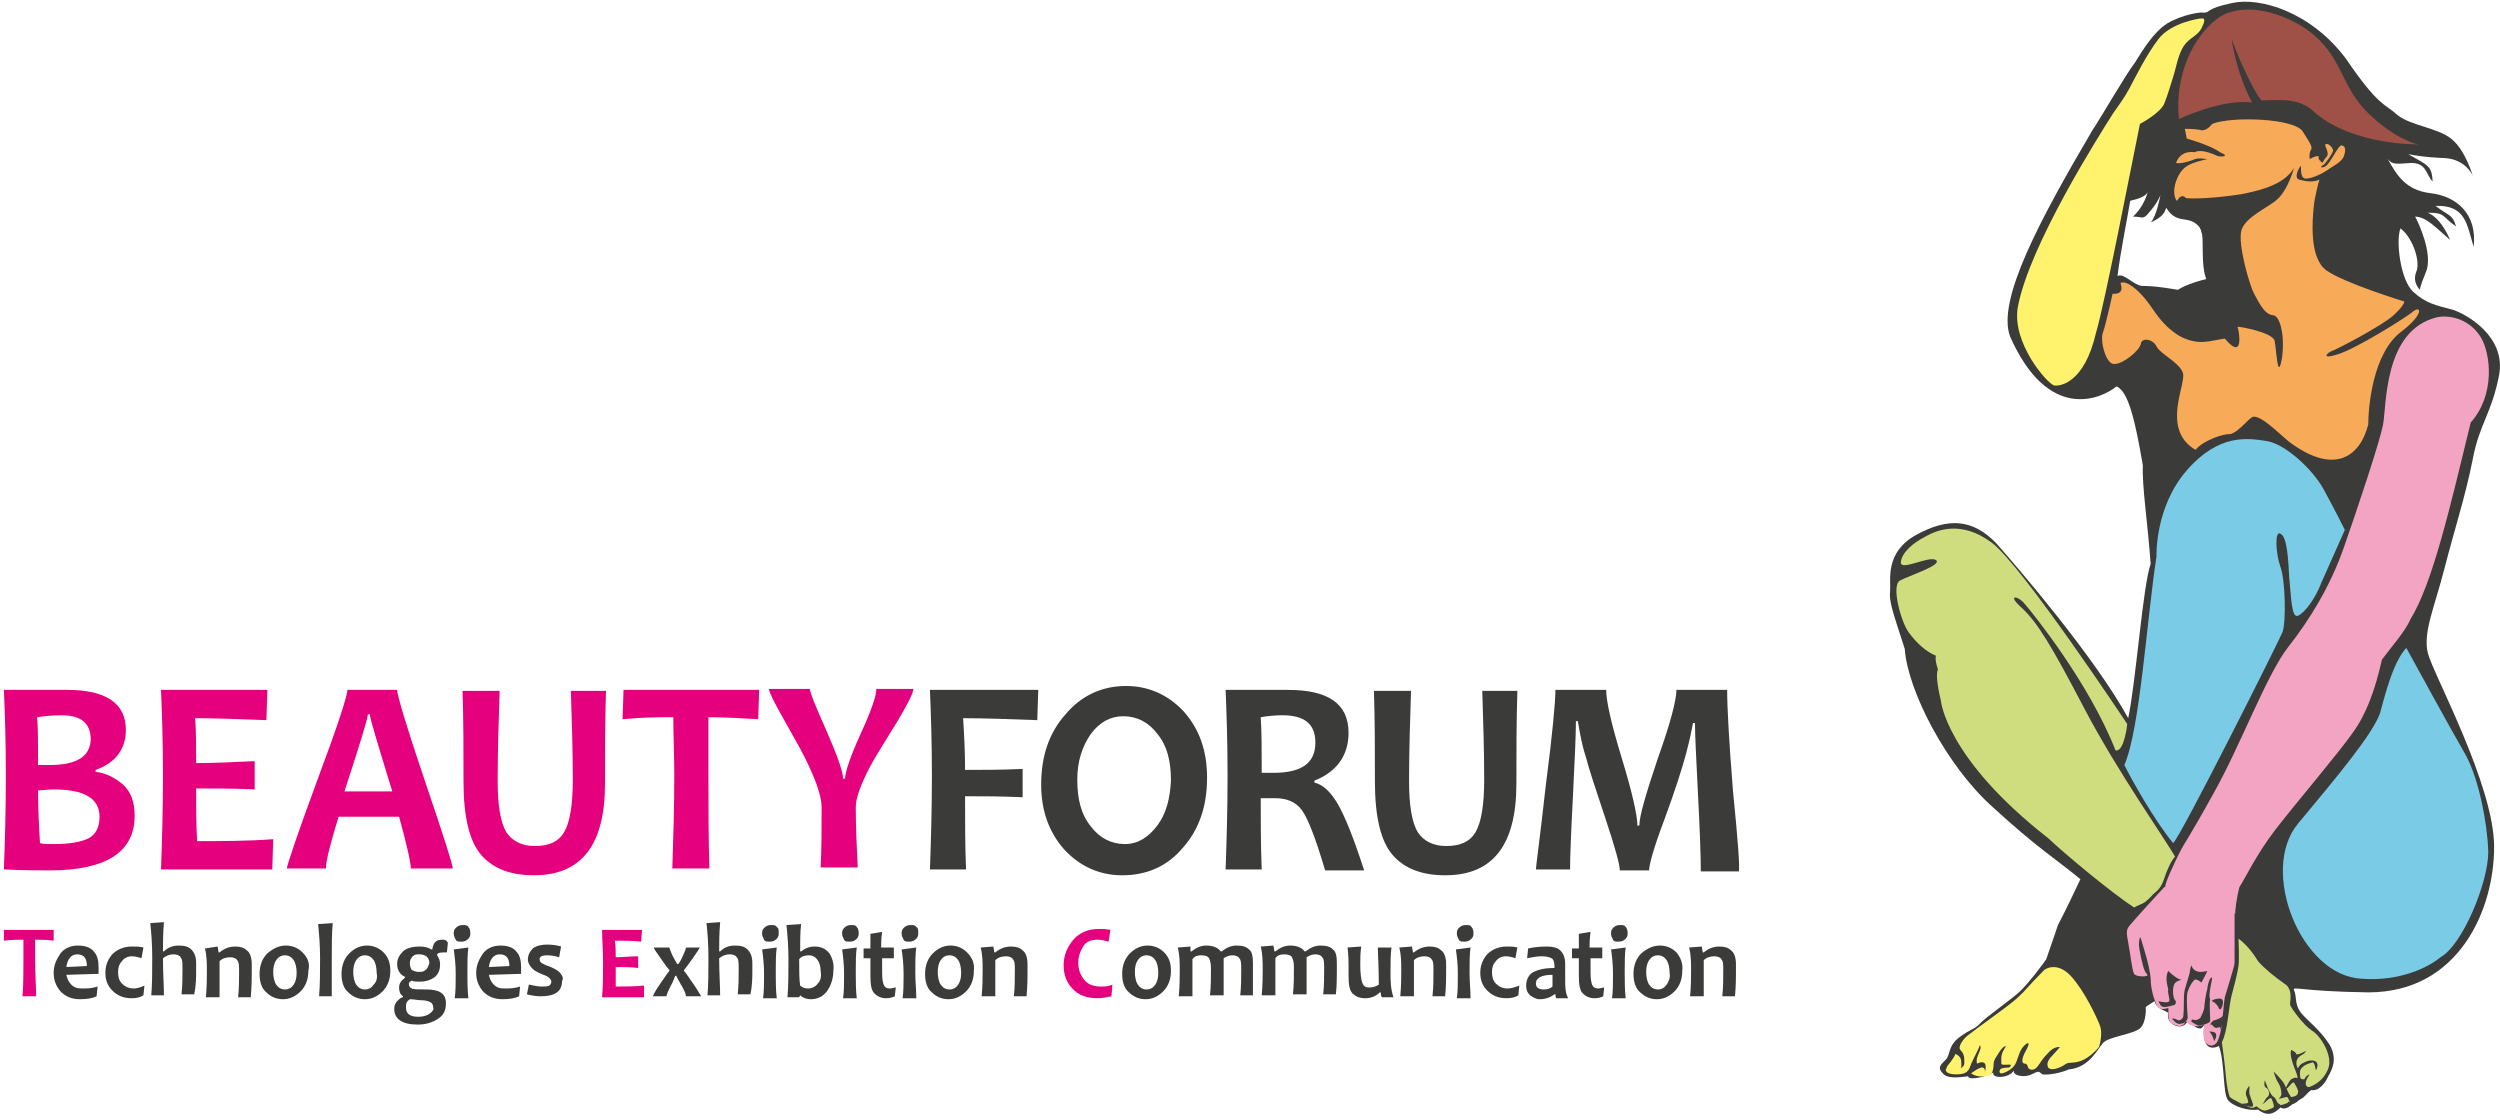 <?xml version="1.0" encoding="utf-8"?>
<!-- Generator: Adobe Illustrator 18.1.1, SVG Export Plug-In . SVG Version: 6.00 Build 0)  -->
<svg version="1.1" id="Layer_1" xmlns="http://www.w3.org/2000/svg" xmlns:xlink="http://www.w3.org/1999/xlink" x="0px" y="0px"
	 viewBox="0 0 256.2 114.8" style="enable-background:new 0 0 256.2 114.8;" xml:space="preserve">
<style type="text/css">
	.st0{clip-path:url(#SVGID_2_);fill:#3B3B3A;}
	.st1{clip-path:url(#SVGID_2_);fill:#FFF26D;}
	.st2{clip-path:url(#SVGID_2_);fill:#F7AA58;}
	.st3{clip-path:url(#SVGID_2_);fill:#7ACBE5;}
	.st4{clip-path:url(#SVGID_2_);fill:#D0DD7E;}
	.st5{clip-path:url(#SVGID_2_);fill:#F3A4C2;}
	.st6{clip-path:url(#SVGID_2_);fill:#9F5047;}
	.st7{clip-path:url(#SVGID_2_);fill:#E5007D;}
</style>
<g>
	<defs>
		<rect id="SVGID_1_" x="-90.5" y="-250.2" width="438" height="614"/>
	</defs>
	<clipPath id="SVGID_2_">
		<use xlink:href="#SVGID_1_"  style="overflow:visible;"/>
	</clipPath>
	<path class="st0" d="M226.1,28.6c-1.3,0.3-2.5,0.8-2.9,1.1c-1.8-0.3-2.7-0.4-3.7-0.4c-0.9-0.1-1.9-1.4-2.5-1
		c0.3-2.5,1.1-6.4,1.3-7.7c0-0.1,1.4-0.2,1.8-0.9c-0.4,1.3-1,2-1.5,2.5c1,0,1,0.4,1.7-0.5c0.8-0.9,1.1-1.7,1.1-1.7s-0.4,2.2-1,2.8
		c1.3-0.6,1.4-1,1.6-1.5c0.5,0.8,1,1.1,1.9,1.2c0.9,0.1,1.6,0.6,1.7,1.3C225.9,24.4,225.5,27.1,226.1,28.6 M247.3,29.9
		c-1.3-1.2-1.8-5.2-1.3-6.5c1.3,1,2.1,3.5,1.6,4.5c-0.4,1.1,0.4,1.8,0.4,1.8s-0.1-0.1,0.6-1.8c0.8-1.8-0.8-5.2-1.1-5.7
		c1.1,0,2.1,1.1,3.6,2.4c-0.8-1.8-1.6-2.5-2.3-2.8c1.9,0,1.4,0.4,2.9,1.4c-0.4-1.3-0.7-1-2.1-2.1c3.1-0.1,3.2,1.9,3.9,4.2
		c0.4-3.4-1.8-5.2-4.4-5.5c-2.6-0.3-3.5-1.9-4.4-3.5c0.5,0.6,0.8,0.5,2.4,0.4c1.6,0,1.5,1.2,2.2,1.9c-0.1-1.6-0.4-1.6-2.5-2.8
		c0.6,0.1,1.4,0.3,3.7,0.4c2.2,0.1,2.9,1.8,2.9,1.8s-0.7-2.5-2.1-3.7c-1.4-1.2-4.2-1.4-5.6-2.5c-1.3-1.2-1.9-0.8-5.3-5.8
		c-3.6-4.8-8.8-6.3-11.6-5.7c-2.9,0.6-2.2,1-3,1c-0.2-0.1-2.2,0.2-3.7,1.1c-1.4,0.9-2.5,2.7-3.3,4c-1,1.3-3.4,5.5-4.4,7
		c-5.4,9.2-9.8,17.4-8.4,21.1c3.9,8.8,9.3,6.4,10.9,5.1c1.2,0.5,1.9,3.4,2.7,8.1c-0.1,2.1,0.5,5.9,0.8,10.1
		c-0.8,2.2-1.5,12-2.3,15.8c-3.4-6.2-11.2-15.3-13.5-17.9c-2.4-2.5-4.9-2.7-8.2-0.9c-3.3,1.8-2.6,4.7-2.7,5.7
		c-0.1,1.1,0.1,1.7,1.5,6c0.3,4.3,4.3,12,9,16.2c4.7,4.3,6.2,5.1,9,7.4c-1.4,3-2.3,4.7-2.3,4.7s-0.6,1.8-1.2,3.5
		c-0.1,0.2-1.9,2.6-2.8,3.4c-0.9,0.8-3.3,2.5-3.9,3.1c-0.6,0.7-1,0.6-2.2,1.5c-1.2,0.9-0.9,1.8-1.4,2.3c-0.5,0.5-0.9,0.8-0.3,1.4
		c0.5,0.6,1.7,0.4,2.6,0.3c0,0.5,2,0,2.6-0.4c-0.3,0.6,1.5,0.7,2.1-0.2c-0.2,0.5,1,0.8,1.8,0.4c0.8-0.4,0.7-0.3,1.1,0
		c0.5,0.1,1.8-0.1,2.7-0.5c2.1-0.2,2.9-2,3.5-2.7c0.6-0.7,3.3-0.9,3.9-1.6c0.6-0.7,0.5-2.1,0.5-2.1s0.1-0.1,0.9-0.6
		c0.2,0.8,1,0.9,1.4,1.2c-0.3,1.1,1.3,1.9,1.9,1c0.4-0.6,0.5,0.6,1.4,0.6c0.2,0,0.4-0.4,0.4-0.4s-0.5,3.1,1.5,2.2
		c0.6,1.7,0.4,4.8,0.9,5.5c0.5,0.7,2.2,1.2,3.1,1c1,0.8,1.7,0.4,2.3-0.2c0.5,0.3,1.1-0.1,1.6-0.8c0.6,0.1,0.9-0.4,1.5-1
		c0.8,0.2,1.5-0.7,1.8-1.4c0.4-0.7,1-1.8,0.1-3.3c-1-1.5-2-2.2-2.8-3.1c-0.8-0.9-0.5-1.8-0.8-2.4c-0.2-0.5,0.5,0.1,7.6,0.2
		c9.3,0,12.9-8.5,12.9-14.9c0-6.4-6.3-17.8-6.8-19.9c-0.5-2.1,0.7-4.7,1.7-8.6c1-3.9,2.2-7.6,2.9-11.2c0.7-3.7,1.9-4.6,2.7-8.6
		c0.8-4-3.4-6.4-4.9-6.8C249.7,31.3,248.6,31.1,247.3,29.9z"/>
	<path class="st1" d="M219.3,12.7c0,0,2.1-1.1,2.5-2.1c0.4-1,0.6-1.8,0.9-2.7c0.3-0.9,0.5-2.3,1.1-3.2c0.6-0.9,1.5-1,1.9-2
		c0.5-1-0.1-0.8-0.2-0.8c-0.1,0-3,0.4-4.3,2.1c-1.3,1.7-2.4,4-3,5.1c-0.6,1.1-1.1,1.7-1.7,2.6c-1.4,2.2-8.5,13.4-9.7,19.7
		c-0.7,3.7,3,7.9,3.7,8.1c0.6,0.1,3.1-0.2,4.3-5.4C215.7,31.1,218.5,16.6,219.3,12.7"/>
	<path class="st2" d="M224.9,15.6c0,0-1.4-0.3-1.9,1.1c0.4,0.1,1.2-0.1,1.7-0.3c0.6-0.3,1.2-0.1,1.5-0.1c-1.6,0.4-2.4,0.6-3,1.8
		c-0.6,1.2-0.4,2.2-0.1,2.5c0.3-0.6,0.7-0.6,0.9-0.3c0.9,0.1,3.1,0,5.7-0.4c2.6-0.5,4.5-1.2,5.4-2.7c-0.3,1-0.9,2.5-1.7,3.2
		c-0.8,0.8-3.3,1.8-3.7,3.2c-0.4,1.5,0.9,5.8,1.3,6.5c0.4,0.7,1,2.1,1.9,2.2c0.9,0,1.3,2.7,0.9,4.7c-0.4,1.9-0.5-1.1-0.7-2.1
		c-0.3-0.9-3.9-1.5-3.8-1.4c0.1,0.1,0.8,3.7-1.3,1.2c-1.5,0.2-2.7,0.8-4.7-0.3c-1.9-1.2-2.5-2.6-3.4-3.7c-0.9-1.1-2-2-2.6-1.7
		c0.5,1.3-0.8,1.1-0.8,1.1s-0.7,3.2-1,4c-0.3,0.8,0.3,3.3,1.2,3.2c0.9,0,2.6-1.4,2.7-2.1c0.1-0.6,1.2-0.5,1.6,0.3
		c0.4,0.8,2.3,1.6,2.7,2.7c0.4,1.1-2.3,5.8,1.3,7.9c0.8-1,3-1.7,3.5-1.6c1-0.2,2.1-1.9,2.5-1.8c1,0,3.1,2.3,3.9,2.8
		c4.2,3,6.9,1.5,7.8-2c0-1.6,0.4-7.4,3.5-9.6c2.3-1.8,1.9-2.7,1-1.9c-0.9,0.7-5.7,3.7-7.6,4.3c-1.9,0.6-1-0.2-0.7-0.3
		c0.4-0.1,5.2-2.6,6.4-3.7c1.1-1,1.1-1.4,1.1-1.4s-6.2-1.9-8-3.2c-1.8-1.3-1.4-5.3-1.3-6.4c0.1-1.1,0.5-2.6,0.6-2.9
		c-0.6,0.3-1.4,0.2-2.1,0c-0.6-0.2,0.1-1.4,0.2-1.4c0,0.6,0,1.3,0.5,1.3c0.5,0,1.3-0.3,2.1-0.8c0.7-0.5,1.6-0.9,1.8-1.5
		c0.2-0.6,0.2-1-0.2-1.1c-0.4-0.1-1.2,2-1.8,2.2c-0.6,0.2-0.2-0.2-0.1-0.2c0.1,0,1-1.2,1-1.5c-0.1-0.4-0.6-0.8-0.8-0.6
		c-0.1,0.2,0.5,0.9,0.1,1.3c-0.4,0.4-0.3,0.8-0.6,0.4c-0.4-0.3,0-0.5-0.3-0.5c-0.3,0-0.8,0.3-0.8,0.3s-0.1-0.5,0.1-0.9
		c0.2-0.3,0.1-0.5-0.8-1.9c-0.8-1.4-7.4-1.6-9.3-0.8c-0.3,0.4-0.8,0.8-1.3,0.6c-0.5-0.1-1.5-0.1-1.5-0.1l0.2,1c0,0,2.5,0.7,3.4,1.4
		c1,0.4,0.3,0.5-0.2,0.4C227,15.9,225.7,15.2,224.9,15.6"/>
	<path class="st3" d="M221,57c0,0-0.2-5,3.1-8.8c3.3-3.8,6.3-3.3,8.2-3c1.9,0.3,4.7,2.9,5.8,4.9c1.1,2,2.2,4.2,2.2,4.2
		s-1.7,3.8-2.4,5.4c-0.6,1.6-1.7,3.1-2.4,3.4c-0.7,0.3-0.7-2.1-0.9-3.9c-0.1-1.8-0.2-4.2-0.9-4.5c-0.6-0.4-0.5,2,0,3.4
		c0.5,1.3,0.6,5.7,0.2,6.7c-0.4,1-10.5,21.1-11.2,21.6c-1.9-2.3-4.2-6.4-5-8C219.3,74.8,220,63.5,221,57"/>
	<path class="st3" d="M246.6,66.4c0,0,4.7,8.6,6.1,11c1.3,2.4,2.2,6.8,2.3,9.9c0,3.1-2.6,9.5-4.9,10.8c-1.2,1-4.1,2.5-8.1,2.2
		c-6.2-0.3-10.5-11.1-6.5-15.9c4-4.8,7.6-9.1,8.4-11.3C244.9,69.3,245.6,67.5,246.6,66.4"/>
	<path class="st4" d="M218,74.2c0,0-10.8-16.3-13.9-18.6c-3.1-2.3-5.6-1.3-6.8-0.6c-1.2,0.6-2.4,1.6-2.5,2.6c-0.1,1,2.9-0.7,3.6-0.2
		c0.7,0.5-2.8,1.6-3.7,2.1c-0.9,0.5,0.1,4.2,0.9,5.3c0.8,1.1,1.8,2,2.8,2.4c-0.1,0.3,0,0.8,0.2,1.4c-0.2,0.4-0.1,1.5,0.3,3.2
		c0,0,0.5,5.9,11,14.1c1.8,1.7,6.5,5.6,8.8,7.1c0.9-0.5,0.9-0.2,2-1.4c0.5-0.4,0.8-0.7,1.1-1.6c0.4-1.2,0.8-1.9,1.1-2.2
		c-0.8-1.5-5.9-8.7-9.3-15.2c-3.4-6.5-4.8-8.8-6.4-10.3c-1.6-1.4-0.4-1.3,0.3-0.4c0.8,0.9,6.6,8.1,9.3,15
		C217.7,77.1,218,74.2,218,74.2"/>
	<path class="st1" d="M215.2,105.1c-0.3-0.8-1.6-3.6-3-5.1c-1.4-1.5-2.7-0.7-2.8-0.5c-1.6,1.6-1.7,1.9-2.7,2.8
		c-1,0.9-4.3,3.2-4.9,3.7c-0.6,0.4-1.2,1.3-0.9,1.6c0.3,0.3,0.4,0.6,0.4,1c0,0.4,0.1,0.6-0.4,0.9c0,0,0,0,0,0
		c0.1-0.1,0.1-0.2,0.1-0.3c0-0.6,0-0.9-0.6-1.2c-0.2,0.5-0.8,1.2-0.8,1.2c0,0,0,0,0,0c-0.1,0.1-0.1,0.3-0.2,0.4
		c0,0.3,0.3,0.5,1.1,0.5c0.8,0,1.2-0.2,1.4-0.8c0.2-0.6,0.8-1.6,1-2.2c0.3,0.5-0.5,1.1-0.3,1.9c1.3-0.6,0.8,0.9,0.8,0.9
		s0.1-0.4-0.2-0.5c-0.3-0.1-1.2,0.6-1.2,0.6s0.5,0.4,1.3,0.3c0.8,0,0.8-0.3,0.8-0.3s0.2-0.3,0.2-0.9c0-0.5,0.3-0.8,0.6-1.3
		c0.3-0.5,0.9-0.9,0.5-0.3c-0.4,0.6-0.3,1.2-0.3,1.4c-0.1,0.3,0.4,0.2,0.8,0.2c0.4,0,0,0.3,0,0.3s-0.5,0-0.8,0.1
		c-0.2,0.1-0.3,0.5,0,0.5c0.3,0,1.1-0.4,1.4-0.9c0.3-0.5,0.4-1.4,0.9-1.9c0.5-0.5,0.7-0.4,0.2,0.5c-0.5,0.9-0.4,1.3-0.1,1.3
		c0.3,0,0.3,0.4,0.4,0.5c0.1,0.1,0.5,0.3,0.9-0.2c0.4-0.5,0.4-0.7,1.1-1.4c0.6-0.7,1.2-0.6,1.2-0.6s-0.5,0.6-0.8,0.9
		c-0.4,0.4-0.6,0.8-0.4,1.2c0.3,0.4,1.3,0,1.7-0.3c0.4-0.3,0.6-0.1,1.4-0.3c0.8-0.2,1.6-0.9,2.1-1.5
		C215.2,107,215.5,105.9,215.2,105.1"/>
	<path class="st5" d="M254.2,34.5c-1.3-2-3.4-2.2-4.4-2c-5.6,1.3-5.2,9.2-5.6,11.1c-0.4,1.9-2.6,8.5-4,12.5c-1.4,4-3.5,7.4-5.7,10.2
		c-2.2,2.8-4.9,10.1-7.6,14.9c-2.7,4.9-2.9,4.9-3.6,6.3c-0.4,0.8-1.5,3.1-1.4,3.4c0,0,0,0-0.1,0c-0.1,0.1-3.3,3.6-3.6,4
		c-0.3,0.4-0.3,0.7-0.1,1.7c0.2,1,0.4,2.9,0.6,3.2c0.2,0.3,1.1,0.3,1.3,0.2c0.2-0.1,0-0.1-0.2-0.5c-0.2-0.4-0.6-2.2-0.6-2.7
		c0-0.4,0.1-1,0.2-0.6c0.1,0.4,0.9,2.7,1,4.1c0,1.4,0.6,2.7,0.7,2.9c0.3,0.3,0.8,0.2,1.1,0.1c0.1,0.2-0.2,1.2,0.4,1.6
		c0,0,1.1,0.7,1.4-0.3c0.3,0.7,1.7,0.7,1.9,0.3c-0.1,0.9-0.2,1.8,0.3,2.1c0.4,0.3,0.8,0.1,1-0.2c0.2-0.3,0.5-1.4,0.5-2
		c0.1-0.5,0.2-2.1,0.3-2.6c0.1-0.4,1-3.2,1-3.5c0-0.3,0-5,0-5.1c0,0,0,0,0.1,0c-0.1,0,0.1-1.6,0.4-2.7c0.6-0.9,1.7-3.3,3.7-5.9
		c2-2.6,6.6-8,7.9-9.9c1.4-1.9,2.3-4.4,3-7.5c0.8-1.1,2.4-2.9,2.9-4.1c2.3-3.7,4.1-11.6,6.2-20.2C255.7,40.5,255.3,36.3,254.2,34.5"
		/>
	<path class="st4" d="M229.4,96.2c0,0,0.1,2.1,0,2.8c-0.1,0.7-0.4,1.9-0.7,3c-0.3,1.1-0.4,3.7-1,4.8c0.1,0.8,0.3,2.2,0.4,3.4
		c0.1,1.2,0.3,2,0.4,2.2c0.1,0.2,1.8,1,2.1,1.1c0.4,0.1,0.5-0.1,0.6-0.1c0.1-0.1,0.5,0.5,1,0.4c0.4-0.1,1-0.4,1.2-0.5
		c0.5,0,1.4-0.4,1.6-0.6c0.5-0.2,1.2-0.9,1.3-1.2c0.8-0.2,1.8-0.7,2.3-2c0.5-1.3-0.8-3.4-1.7-3.9c-0.9-0.6-2.1-2.3-2.2-2.6
		c-0.1-0.2,0.4-1.6-0.6-2.2c-1-0.7-2-1.5-2.7-2.3C230.8,97.5,230.1,96.7,229.4,96.2"/>
	<path class="st0" d="M226.7,102.6c-0.2-0.1,0.8-0.4,1-0.2s0.1,0.7-0.1,1C227.3,103.6,227.5,103,226.7,102.6"/>
	<path class="st0" d="M226.8,104.6c0,0,0.8-0.2,1-0.5c0.1-0.3-0.1,1.1-0.2,1.4c-0.1,0.2,0.1-0.4-0.3-0.2c-0.4,0.2-0.6-0.4-0.7-0.3
		C226.3,105.1,226.8,104.6,226.8,104.6"/>
	<path class="st0" d="M222.2,99.5c0,0,0.8,0.8,1.3,0.9c0.4,0-0.5,0-0.7,0.5c-0.2,0.5-0.1,1.4,0.1,1.6c0.2,0.2,0,0.5-0.1,0.5
		c-0.1,0-0.6,0.2-1,0.2c-0.4,0-0.5-0.4-0.6-0.6c0.4,0.1,1,0.2,1.1,0c0.1-0.2-0.2-0.9-0.1-1.2C222.2,101.2,221.8,100.3,222.2,99.5"/>
	<path class="st0" d="M226.6,100.8c0,0,0.2-0.8,0-0.6c-0.2,0.1-0.4,0.9-0.4,1.2c-0.1,0.2-0.3,1.5-0.3,1.8c0,0.3-0.3,0.9-0.4,1.1
		c-0.2,0.2-0.5,0.3-0.7,0.2c-0.2-0.1-0.3,0.2-0.2,0.2c0.1,0.1,0.7,0.5,0.9,0.4c0.2-0.1,1-0.2,1-0.5c0-0.3-0.1-2,0-2.2
		C226.3,102.1,226.6,100.8,226.6,100.8"/>
	<path class="st0" d="M224.2,104.3c0-0.1-0.2-2.1,0-2.7c0.2-0.6,0.5-1,0.7-1.2c0.3-0.1,0.7,0.3,0.7,0.3c0,0,0.6-1.1,0.6-1.2
		c0,0-0.3,0.1-0.7,0.1c-0.5,0-0.8-0.3-0.9-0.6c0-0.3-0.2,0.4-0.2,0.7c-0.1,0.4-0.4,1.3-0.5,1.7c-0.1,0.4-0.1,1.1-0.1,1.3
		s0,1.5-0.1,1.6c-0.1,0.1-0.3,0.4-0.6,0.2c-0.4-0.2-0.5-0.1-0.5-0.1s0.5,0.7,0.9,0.5C223.8,104.9,224.1,104.7,224.2,104.3"/>
	<path class="st0" d="M230.5,111.3c0,0-0.5,0.5-0.3,1c0.2,0.4,0.2,0.7,0.2,0.7s-0.1,0.1-0.5,0.1c-0.5,0,0.6,0.4,0.9,0.3
		c0.3,0-0.2-0.9-0.2-1.1C230.4,112.1,230.6,111.3,230.5,111.3"/>
	<path class="st0" d="M234.8,107.6c0,0,0.5,0.2,0.5,0.4c0.1,0.2,0.8-0.2,1-0.3c-0.1,0.4-0.7,0.4-0.9,0.9c-0.2,0.5,0.1,0.9,0.1,0.9
		s0.1-0.4,0.6-0.6c0.5-0.3,1.4-0.4,1.4,0.3c-0.1,0.6-0.2,0.4-0.2,0.4s-0.1-0.9-0.4-0.7c-0.4,0.1-1.2,0.4-1.2,1c0,0.5,0,0.7,0.3,0.7
		c0.3,0.1,0.1-0.3,0.7-0.5c-0.2,0.3-0.7,1-0.2,1.3c0.5,0.2,0.9-0.2,1.3-0.6c0.2,0-0.9,1-1.3,1.1c-0.4,0.1-0.2,0.4-0.9,0.7
		c-0.7,0.3-0.9,0-1.1-0.1c-0.1-0.1,0.6,0,0.9-0.3c0.2-0.3,0.1-0.5-0.1-0.9c-0.2-0.3-0.2-0.6-0.6-0.1c-0.4,0.5-0.5,0.4-0.5,0.4
		s0.3-0.7,0.6-1c0.4-0.2,0.5-0.2,0.6-0.1C235.7,110.4,234.5,108.5,234.8,107.6"/>
	<path class="st0" d="M233,109.8c0,0,0.9,0.9,1.1,1.3c0.2,0.4,0.6,1.4,0.9,1.5c0.2,0.1,0.8-0.4,1.2-0.6c-0.4,0.6-0.7,0.9-1.1,1.1
		c-0.4,0.1-1.1,0.5-1.3,0.4c-0.1-0.1,0.8-0.4,0.7-0.6c-0.1-0.2,0.4,0.4,0.1-0.1c-0.2-0.5-0.2-0.4-0.6-0.3c-0.4,0.1-0.5,0.1-0.5,0.1
		s0.3-0.2,0.3-0.5c0-0.3-0.1-0.8-0.3-1.1C233.2,110.6,233,109.8,233,109.8"/>
	<path class="st0" d="M232.1,110.7c0,0,0.5,1.5,0.9,1.7c0.3,0.2,0.3,0.5,0.4,0.6c0.1,0.1,0.5,0.4,0.6,0.3c0.1-0.1-0.2-0.1-0.5,0.1
		c-0.3,0.2-0.4,0.3-0.7,0.4c-0.3,0.1,0.1,0,0.2-0.3c0.1-0.3-0.2-0.8-0.2-0.9c-0.1-0.1-0.2-0.1-0.5,0.2c-0.3,0.3-0.5,0.4-0.4,0.3
		c0.1-0.1,0.3-0.6,0.5-0.7c0.2-0.2,0.2-0.6-0.1-0.9C231.9,111.4,232.1,110.7,232.1,110.7"/>
	<path class="st0" d="M226.4,105.7c0,0,0.7,0,0.7,0.3c0.1,0.3-0.2,0.7-0.2,0.7S226.8,106.1,226.4,105.7"/>
	<path class="st6" d="M247.8,14.8c0,0-2.2-0.4-5.1-3.2c-2.9-2.8-2.6-5.9-6.2-8.5c-1.2-0.9-4.9-2.9-8.1-1.8
		c-2.1,0.6-5.7,4.8-5.1,10.9c0,0,4.4-2.1,7.5-1.7c-1-1.8-1.8-4.4-2.1-6.5c0.9,2.6,2.8,6.3,3.1,6.3c2.3-0.1,4-0.2,5.5,1.3
		C241.2,14.9,247.8,14.8,247.8,14.8"/>
	<path class="st0" d="M177.6,81.1c-0.4-5-0.6-8.5-0.6-10.4h-5.2c0,1-0.6,3.4-1.9,7c-1.2,3.6-1.9,5.9-1.9,6.9h-0.2
		c0-1-0.5-3.3-1.6-6.9c-1.1-3.6-1.6-5.9-1.6-7h-5.2c0,1.2-0.3,4.5-1,9.9c-0.6,5.4-1,8.2-1,8.5h3.5c0-1.2,0.1-3.8,0.3-7.6
		c0.2-3.9,0.3-6.4,0.3-7.6h0.2c0.2,1.2,0.4,2.4,0.8,3.6c0.3,1.2,1,3.3,2,6.3c1,3,1.5,4.8,1.5,5.4h3c0-0.6,0.5-2.4,1.6-5.3
		c1.1-3,1.8-5.2,2.2-6.7c0.4-1.5,0.6-2.6,0.7-3.1h0.2c0,0.9,0.1,3.3,0.3,7.1c0.2,3.8,0.3,6.5,0.3,8.1h3.9
		C178.3,88.8,178.1,86.1,177.6,81.1 M151.9,70.7c0.1,3.2,0.2,6.3,0.2,9.2c0,2.6-0.3,4.4-0.9,5.4c-0.6,1-1.6,1.4-3,1.4
		c-1.3,0-2.3-0.5-2.9-1.4c-0.6-1-0.9-2.7-0.9-5.3c0-3,0.1-6,0.2-9.2h-3.8c0.1,3.1,0.1,6.2,0.1,9.3c0,3.6,0.6,6.1,1.8,7.5
		c1.2,1.4,3,2.1,5.4,2.1c4.9,0,7.3-3.1,7.3-9.4c0-3.2,0-6.3,0.1-9.5H151.9z M130.5,79.2c-0.3,0-0.8,0-1.2,0c0-2.3,0-4.2-0.1-5.7
		c0.6-0.1,1.4-0.2,2.2-0.2c2.3,0,3.4,0.9,3.4,2.8C134.8,78.2,133.4,79.2,130.5,79.2z M137.1,82.4c-0.7-1.2-1.5-2-2.4-2.2V80
		c2.3-0.9,3.5-2.6,3.5-4.9c0-3-2.1-4.4-6.2-4.4c-0.7,0-1.5,0-2.4,0c-0.9,0-1.4,0-1.7,0h-2.3c0.1,2.4,0.2,5.3,0.2,8.8
		c0,3.6-0.1,6.8-0.2,9.6h3.7c-0.1-2.5-0.1-4.9-0.1-7.3c0.5,0,1,0,1.5,0c1.2,0,2.1,0.4,2.7,1.2c0.6,0.8,1.4,2.8,2.4,6.2h4
		C138.7,85.8,137.8,83.6,137.1,82.4z M118.6,84.6c-0.9,1.2-2,1.9-3.3,1.9c-1.4,0-2.6-0.6-3.5-1.8c-1-1.2-1.4-2.8-1.4-4.8
		c0-1.9,0.5-3.4,1.4-4.7c0.9-1.2,2-1.8,3.3-1.8c1.4,0,2.6,0.6,3.5,1.8c1,1.2,1.4,2.8,1.4,4.8C119.9,81.9,119.5,83.4,118.6,84.6z
		 M121.3,72.9c-1.6-1.7-3.6-2.6-5.9-2.6c-2.5,0-4.6,1-6.2,2.9c-1.7,1.9-2.5,4.3-2.5,7.2c0,2.7,0.8,4.9,2.4,6.7
		c1.6,1.7,3.6,2.6,5.9,2.6c2.5,0,4.6-0.9,6.2-2.8c1.7-1.9,2.5-4.3,2.5-7.2C123.7,76.9,122.9,74.7,121.3,72.9z M95.3,70.7
		c0.1,2.4,0.2,5.3,0.2,8.8c0,3.6-0.1,6.8-0.2,9.6H99c-0.1-2.3-0.1-4.8-0.1-7.5c1.7,0,3.7,0,5.9,0.1v-2.9c-2.2,0.1-4.2,0.1-5.9,0.1
		c0-2-0.1-3.7-0.2-5.3c2.3,0,4.8,0.1,7.6,0.2l0.1-3.1H95.3z"/>
	<path class="st7" d="M89.8,70.7c0,0.6-0.5,2.1-1.6,4.5c-1.1,2.4-1.6,4-1.6,4.6h-0.2c0-0.7-0.6-2.4-1.7-4.9
		c-1.1-2.5-1.7-3.9-1.7-4.3h-4.2c0,0.3,0.5,1.3,1.4,2.9c1.3,2.3,2.2,3.9,2.6,4.8c0.9,1.9,1.4,3.4,1.4,4.4c0,2.1,0,4.2-0.1,6.2h3.8
		c-0.1-2.1-0.2-4.1-0.2-6.2c0-0.9,0.5-2.3,1.5-4.2c0.3-0.6,1.3-2.2,2.9-4.8c1-1.7,1.5-2.7,1.5-3.1H89.8z M63.9,70.7l-0.1,3
		c2.2-0.2,3.9-0.2,5.2-0.2c0,1.8,0.1,3.8,0.1,5.9c0,3.4-0.1,6.6-0.2,9.6h3.8c-0.1-3-0.1-6.2-0.1-9.6c0-2.2,0-4.2,0-5.9
		c1.6,0,3.3,0.1,5.1,0.2l0.1-3H63.9z M58.5,70.7c0.1,3.2,0.2,6.3,0.2,9.2c0,2.6-0.3,4.4-0.9,5.4c-0.6,1-1.6,1.4-3,1.4
		c-1.3,0-2.3-0.5-2.9-1.4c-0.6-1-0.9-2.7-0.9-5.3c0-3,0.1-6,0.2-9.2h-3.8c0.1,3.1,0.1,6.2,0.1,9.3c0,3.6,0.6,6.1,1.8,7.5
		c1.2,1.4,3,2.1,5.4,2.1c4.9,0,7.3-3.1,7.3-9.4c0-3.2,0-6.3,0.1-9.5H58.5z M35.3,81.1c1.6-4.9,2.4-7.5,2.4-7.9h0.2
		c0,0.4,0.8,3,2.3,7.9H35.3z M43.5,79.9c-1.9-5.6-2.8-8.7-2.8-9.2h-5.1c0,0.6-1,3.7-3.1,9.3c-2.1,5.7-3.1,8.7-3.1,9h4
		c0-0.7,0.4-2.4,1.3-5.3h6.2c0.8,2.9,1.2,4.7,1.2,5.3h4.3C46.4,88.6,45.4,85.5,43.5,79.9z M20.2,86.2c-0.1-1.7-0.1-3.5-0.1-5.4
		c1.9,0,3.9,0,6,0.1v-2.9c-2.1,0.1-4.1,0.2-6,0.2c0-1.8,0-3.3-0.1-4.6c2.2,0,4.6,0.1,7.3,0.2l0.1-3.1H16.5c0.1,2.4,0.2,5.3,0.2,8.8
		c0,3.6-0.1,6.8-0.2,9.6h11.4L28,86C25.3,86.2,22.6,86.2,20.2,86.2z M5,78.4c-0.4,0-0.7,0-1.1,0c0-2.3,0-3.9-0.1-4.9
		c0.7-0.1,1.5-0.2,2.5-0.2c2,0,3,0.8,3,2.5C9.2,77.6,7.8,78.4,5,78.4z M9.1,85.9c-0.8,0.4-2,0.6-3.6,0.6c-0.6,0-1.1,0-1.4-0.1
		C4,84.8,3.9,82.9,3.9,81c0.4,0,1-0.1,1.6-0.1c3.1,0,4.7,0.9,4.7,2.8C10.2,84.8,9.8,85.5,9.1,85.9z M12.6,80.4
		c-0.8-0.7-1.8-1.2-2.8-1.3v-0.2c2-0.7,3.1-2.1,3.1-4.1c0-2.7-2-4.1-6-4.1c-0.5,0-1.3,0-2.3,0c-1,0-1.7,0-2.1,0H0.4
		c0.1,2.4,0.2,5.3,0.2,8.8c0,3.6-0.1,6.8-0.2,9.6c2.1,0.1,3.7,0.1,4.7,0.1c5.8,0,8.7-1.9,8.7-5.6C13.8,82.2,13.4,81.1,12.6,80.4z"/>
	<path class="st0" d="M177.9,99.7c0-0.2,0-0.4,0-0.5c0-0.2,0-0.3,0-0.4c0-0.7-0.2-1.2-0.5-1.4c-0.3-0.3-0.7-0.4-1.2-0.4
		c-0.6,0-1.1,0.2-1.6,0.6h-0.1l-0.1-0.6l-1.3,0.1c0.2,0.8,0.2,1.5,0.2,2.4c0,0.6,0,1.5-0.1,2.6h1.4c0-1.1,0-2.4,0-3.7
		c0.3-0.3,0.7-0.4,1.1-0.4c0.3,0,0.6,0.1,0.7,0.3c0.2,0.2,0.2,0.6,0.2,1.1c0,0.9,0,1.8-0.1,2.7h1.3
		C177.9,101,177.9,100.2,177.9,99.7 M170.8,100.9c-0.2,0.3-0.5,0.5-0.9,0.5c-0.4,0-0.7-0.2-0.9-0.5c-0.2-0.3-0.3-0.8-0.3-1.3
		c0-0.5,0.1-0.9,0.3-1.2c0.2-0.3,0.5-0.5,0.9-0.5c0.4,0,0.7,0.2,0.9,0.5c0.2,0.3,0.3,0.8,0.3,1.3C171.2,100.2,171,100.6,170.8,100.9
		z M171.8,97.6c-0.5-0.5-1.1-0.7-1.7-0.7c-0.7,0-1.3,0.3-1.9,0.8c-0.5,0.5-0.8,1.2-0.8,2.1c0,0.8,0.2,1.5,0.7,1.9
		c0.5,0.5,1.1,0.7,1.7,0.7c0.7,0,1.3-0.3,1.8-0.8c0.5-0.5,0.8-1.2,0.8-2.1C172.5,98.7,172.2,98.1,171.8,97.6z M166.6,95
		c-0.1-0.2-0.3-0.2-0.6-0.2c-0.3,0-0.5,0.1-0.7,0.3c-0.2,0.2-0.2,0.4-0.2,0.6c0,0.2,0.1,0.4,0.2,0.6c0.1,0.2,0.3,0.2,0.6,0.2
		c0.3,0,0.5-0.1,0.7-0.3c0.2-0.2,0.2-0.4,0.2-0.6C166.8,95.3,166.7,95.1,166.6,95z M166.5,99.7c0-1.1,0-1.9,0.1-2.6l-1.5,0.2
		c0.1,0.7,0.2,1.5,0.2,2.5c0,0.9,0,1.8-0.1,2.5h1.4C166.5,101.4,166.5,100.6,166.5,99.7z M163.8,101.3c-0.3,0-0.5-0.1-0.6-0.3
		c-0.1-0.2-0.2-0.6-0.2-1.3c0-0.5,0-1,0-1.5c0.3,0,0.7,0,1.2,0l0-1.1c-0.6,0-1,0-1.3,0c0-0.4,0-0.9,0.1-1.6l-1.2,0.2
		c0,0.8,0,1.3,0,1.5c-0.2,0-0.5,0-0.7,0l0,1c0.3,0,0.5,0,0.7,0c0,0.7,0,1.3,0,1.8c0,0.9,0.1,1.5,0.4,1.8c0.3,0.3,0.7,0.5,1.2,0.5
		c0.4,0,0.7-0.1,0.9-0.2l0.1-0.9C164.2,101.2,164,101.3,163.8,101.3z M158.2,101.4c-0.5,0-0.8-0.2-0.8-0.6c0-0.6,0.6-0.9,1.7-0.9
		c0,0.3,0,0.8,0,1.2C158.9,101.3,158.6,101.4,158.2,101.4z M160.4,100.4c0-0.1,0-0.4,0-0.8c0-0.4,0-0.7,0-0.8c0-0.7-0.2-1.1-0.5-1.4
		c-0.3-0.3-0.8-0.4-1.4-0.4c-0.8,0-1.5,0.1-1.9,0.2l-0.1,1c0.5-0.1,1-0.2,1.5-0.2c0.5,0,0.8,0.1,1,0.2c0.2,0.1,0.3,0.4,0.3,0.8
		c0,0.1,0,0.1,0,0.2c-1.1,0-1.8,0.2-2.3,0.5c-0.4,0.3-0.6,0.8-0.6,1.3c0,0.4,0.1,0.7,0.4,1c0.3,0.2,0.6,0.4,1,0.4
		c0.6,0,1.1-0.2,1.5-0.5h0.1c0,0.1,0,0.3,0.1,0.4l1.2,0C160.4,101.7,160.4,101.1,160.4,100.4z M154.5,101.3c-0.5,0-0.9-0.2-1.2-0.5
		c-0.3-0.3-0.4-0.7-0.4-1.2c0-0.4,0.1-0.8,0.4-1.1c0.2-0.3,0.6-0.5,1-0.5c0.4,0,0.7,0.1,1,0.2l0.2-1.1c-0.3-0.1-0.7-0.1-1.1-0.1
		c-0.8,0-1.5,0.3-2,0.8c-0.5,0.6-0.7,1.2-0.7,1.9c0,0.7,0.2,1.3,0.7,1.8c0.5,0.5,1.1,0.8,2,0.8c0.5,0,0.9-0.1,1.2-0.3l0.1-1
		C155.2,101.2,154.8,101.3,154.5,101.3z M150.8,95c-0.1-0.2-0.3-0.2-0.6-0.2c-0.3,0-0.5,0.1-0.7,0.3c-0.2,0.2-0.2,0.4-0.2,0.6
		c0,0.2,0.1,0.4,0.2,0.6c0.1,0.2,0.3,0.2,0.6,0.2c0.3,0,0.5-0.1,0.7-0.3c0.2-0.2,0.2-0.4,0.2-0.6C151,95.3,150.9,95.1,150.8,95z
		 M150.6,99.7c0-1.1,0-1.9,0.1-2.6l-1.5,0.2c0.1,0.7,0.2,1.5,0.2,2.5c0,0.9,0,1.8-0.1,2.5h1.4C150.7,101.4,150.6,100.6,150.6,99.7z
		 M148.2,99.7c0-0.2,0-0.4,0-0.5c0-0.2,0-0.3,0-0.4c0-0.7-0.2-1.2-0.5-1.4c-0.3-0.3-0.7-0.4-1.2-0.4c-0.6,0-1.1,0.2-1.6,0.6h-0.1
		l-0.1-0.6l-1.3,0.1c0.2,0.8,0.2,1.5,0.2,2.4c0,0.6,0,1.5-0.1,2.6h1.4c0-1.1,0-2.4,0-3.7c0.3-0.3,0.7-0.4,1.1-0.4
		c0.3,0,0.6,0.1,0.7,0.3c0.2,0.2,0.2,0.6,0.2,1.1c0,0.9,0,1.8-0.1,2.7h1.3C148.2,101,148.2,100.2,148.2,99.7z M142.5,99.7
		c0-1.1,0-1.9,0.1-2.6l-1.4,0c0,0.7,0.1,1.9,0.1,3.8c-0.3,0.2-0.6,0.3-1,0.3c-0.4,0-0.6-0.2-0.7-0.5c-0.1-0.3-0.2-0.9-0.2-1.8
		c0-0.6,0-1.3,0.1-1.9l-1.4,0.1c0.1,0.9,0.1,1.5,0.1,1.9c0,0.1,0,0.3,0,0.5c0,0.2,0,0.4,0,0.5c0,0.9,0.1,1.5,0.4,1.8
		c0.3,0.3,0.7,0.5,1.3,0.5c0.6,0,1.1-0.2,1.5-0.6h0.1c0,0.1,0,0.3,0.1,0.5l1.2,0C142.5,101.3,142.5,100.5,142.5,99.7z M137,99.5
		c0-0.1,0-0.2,0-0.4c0-0.2,0-0.3,0-0.4c0-0.7-0.1-1.2-0.4-1.4c-0.3-0.3-0.7-0.4-1.3-0.4c-0.5,0-1,0.2-1.5,0.6h-0.1
		c-0.3-0.4-0.8-0.6-1.5-0.6c-0.5,0-1,0.2-1.5,0.6h-0.1l-0.1-0.6l-1.3,0.1c0.2,0.8,0.2,1.6,0.2,2.4c0,0.6,0,1.5-0.1,2.6h1.4
		c0-1.1,0-2.4,0-3.8c0.2-0.3,0.5-0.4,0.9-0.4c0.4,0,0.7,0.1,0.8,0.3c0.1,0.2,0.2,0.5,0.2,1c0,0.9,0,1.9-0.1,2.8h1.4
		c0-1.2,0-2.1,0-2.6c0-0.3,0-0.7,0-1.2c0.3-0.2,0.6-0.3,0.9-0.3c0.3,0,0.6,0.1,0.7,0.3c0.2,0.2,0.2,0.6,0.2,1.2c0,0.8,0,1.7-0.1,2.6
		h1.3C137,101,137,100.1,137,99.5z M128.4,99.5c0-0.1,0-0.2,0-0.4c0-0.2,0-0.3,0-0.4c0-0.7-0.1-1.2-0.4-1.4
		c-0.3-0.3-0.7-0.4-1.3-0.4c-0.5,0-1,0.2-1.5,0.6h-0.1c-0.3-0.4-0.8-0.6-1.5-0.6c-0.5,0-1,0.2-1.5,0.6h-0.1L122,97l-1.3,0.1
		c0.2,0.8,0.2,1.6,0.2,2.4c0,0.6,0,1.5-0.1,2.6h1.4c0-1.1,0-2.4,0-3.8c0.2-0.3,0.5-0.4,0.9-0.4c0.4,0,0.7,0.1,0.8,0.3
		c0.1,0.2,0.2,0.5,0.2,1c0,0.9,0,1.9-0.1,2.8h1.4c0-1.2,0-2.1,0-2.6c0-0.3,0-0.7,0-1.2c0.3-0.2,0.6-0.3,0.9-0.3
		c0.3,0,0.6,0.1,0.7,0.3c0.2,0.2,0.2,0.6,0.2,1.2c0,0.8,0,1.7-0.1,2.6h1.3C128.4,101,128.4,100.1,128.4,99.5z M118.4,100.9
		c-0.2,0.3-0.5,0.5-0.9,0.5c-0.4,0-0.7-0.2-0.9-0.5c-0.2-0.3-0.3-0.8-0.3-1.3c0-0.5,0.1-0.9,0.3-1.2c0.2-0.3,0.5-0.5,0.9-0.5
		c0.4,0,0.7,0.2,0.9,0.5c0.2,0.3,0.3,0.8,0.3,1.3C118.7,100.2,118.6,100.6,118.4,100.9z M119.3,97.6c-0.5-0.5-1.1-0.7-1.7-0.7
		c-0.7,0-1.3,0.3-1.8,0.8c-0.5,0.5-0.8,1.2-0.8,2.1c0,0.8,0.2,1.5,0.7,1.9c0.5,0.5,1.1,0.7,1.7,0.7c0.7,0,1.3-0.3,1.8-0.8
		c0.5-0.5,0.8-1.2,0.8-2.1C120,98.7,119.8,98.1,119.3,97.6z"/>
	<path class="st7" d="M112.8,101.1c-0.7,0-1.3-0.2-1.7-0.7c-0.4-0.5-0.6-1.1-0.6-1.7c0-0.7,0.2-1.2,0.5-1.7c0.3-0.5,0.8-0.7,1.5-0.7
		c0.4,0,0.7,0.1,1.1,0.2l0.2-1.2c-0.4-0.1-0.8-0.1-1.2-0.1c-1.1,0-2,0.4-2.6,1.1c-0.6,0.7-1,1.6-1,2.6c0,1,0.3,1.8,0.9,2.4
		c0.6,0.7,1.5,1,2.6,1c0.5,0,0.9-0.1,1.4-0.2l0.1-1.2C113.6,101.1,113.2,101.1,112.8,101.1"/>
	<path class="st0" d="M105.3,99.7c0-0.2,0-0.4,0-0.5c0-0.2,0-0.3,0-0.4c0-0.7-0.2-1.2-0.5-1.4c-0.3-0.3-0.7-0.4-1.2-0.4
		c-0.6,0-1.1,0.2-1.6,0.6h-0.1l-0.1-0.6l-1.3,0.1c0.2,0.8,0.2,1.5,0.2,2.4c0,0.6,0,1.5-0.1,2.6h1.4c0-1.1,0-2.4,0-3.7
		c0.3-0.3,0.7-0.4,1.1-0.4c0.3,0,0.6,0.1,0.7,0.3c0.2,0.2,0.2,0.6,0.2,1.1c0,0.9,0,1.8-0.1,2.7h1.3
		C105.3,101,105.3,100.2,105.3,99.7 M98.2,100.9c-0.2,0.3-0.5,0.5-0.9,0.5c-0.4,0-0.7-0.2-0.9-0.5c-0.2-0.3-0.3-0.8-0.3-1.3
		c0-0.5,0.1-0.9,0.3-1.2c0.2-0.3,0.5-0.5,0.9-0.5c0.4,0,0.7,0.2,0.9,0.5c0.2,0.3,0.3,0.8,0.3,1.3C98.5,100.2,98.4,100.6,98.2,100.9z
		 M99.1,97.6c-0.5-0.5-1.1-0.7-1.7-0.7c-0.7,0-1.3,0.3-1.8,0.8c-0.5,0.5-0.8,1.2-0.8,2.1c0,0.8,0.2,1.5,0.7,1.9
		c0.5,0.5,1.1,0.7,1.7,0.7c0.7,0,1.3-0.3,1.8-0.8c0.5-0.5,0.8-1.2,0.8-2.1C99.9,98.7,99.6,98.1,99.1,97.6z M93.9,95
		c-0.1-0.2-0.3-0.2-0.6-0.2c-0.3,0-0.5,0.1-0.7,0.3c-0.2,0.2-0.2,0.4-0.2,0.6c0,0.2,0.1,0.4,0.2,0.6c0.1,0.2,0.3,0.2,0.6,0.2
		c0.3,0,0.5-0.1,0.7-0.3c0.2-0.2,0.2-0.4,0.2-0.6C94.1,95.3,94.1,95.1,93.9,95z M93.8,99.7c0-1.1,0-1.9,0.1-2.6l-1.5,0.2
		c0.1,0.7,0.2,1.5,0.2,2.5c0,0.9,0,1.8-0.1,2.5h1.4C93.9,101.4,93.8,100.6,93.8,99.7z M91.2,101.3c-0.3,0-0.5-0.1-0.6-0.3
		c-0.1-0.2-0.2-0.6-0.2-1.3c0-0.5,0-1,0-1.5c0.3,0,0.7,0,1.2,0l0-1.1c-0.6,0-1,0-1.3,0c0-0.4,0-0.9,0.1-1.6l-1.2,0.2
		c0,0.8,0,1.3,0,1.5c-0.2,0-0.5,0-0.7,0l0,1c0.3,0,0.5,0,0.7,0c0,0.7,0,1.3,0,1.8c0,0.9,0.1,1.5,0.4,1.8c0.3,0.3,0.7,0.5,1.2,0.5
		c0.4,0,0.7-0.1,0.9-0.2l0.1-0.9C91.6,101.2,91.4,101.3,91.2,101.3z M87.8,95c-0.1-0.2-0.3-0.2-0.6-0.2c-0.3,0-0.5,0.1-0.7,0.3
		c-0.2,0.2-0.2,0.4-0.2,0.6c0,0.2,0.1,0.4,0.2,0.6c0.1,0.2,0.3,0.2,0.6,0.2c0.3,0,0.5-0.1,0.7-0.3c0.2-0.2,0.2-0.4,0.2-0.6
		C88,95.3,87.9,95.1,87.8,95z M87.7,99.7c0-1.1,0-1.9,0.1-2.6l-1.5,0.2c0.1,0.7,0.2,1.5,0.2,2.5c0,0.9,0,1.8-0.1,2.5h1.4
		C87.7,101.4,87.7,100.6,87.7,99.7z M83.8,100.8c-0.2,0.3-0.6,0.5-1,0.5c-0.3,0-0.6-0.1-0.8-0.3c-0.1-0.6-0.1-1.5-0.1-2.7
		c0.2-0.3,0.6-0.4,1-0.4c0.4,0,0.7,0.2,0.9,0.5c0.2,0.3,0.3,0.7,0.3,1.1C84.2,100.1,84.1,100.5,83.8,100.8z M85,97.7
		c-0.4-0.5-0.9-0.7-1.5-0.7c-0.6,0-1,0.2-1.4,0.5H82c0-1,0-2,0.1-2.8l-1.5,0.1c0.1,1,0.2,2.2,0.2,3.5c0,1.4,0,2.7-0.1,3.9h1.2
		L82,102H82c0.2,0.2,0.6,0.4,1.1,0.4c0.7,0,1.3-0.3,1.7-0.9c0.4-0.6,0.6-1.3,0.6-2C85.5,98.8,85.3,98.2,85,97.7z M79.6,95
		c-0.1-0.2-0.3-0.2-0.6-0.2c-0.3,0-0.5,0.1-0.7,0.3c-0.2,0.2-0.2,0.4-0.2,0.6c0,0.2,0.1,0.4,0.2,0.6c0.1,0.2,0.3,0.2,0.6,0.2
		c0.3,0,0.5-0.1,0.7-0.3c0.2-0.2,0.2-0.4,0.2-0.6C79.8,95.3,79.8,95.1,79.6,95z M79.5,99.7c0-1.1,0-1.9,0.1-2.6l-1.5,0.2
		c0.1,0.7,0.2,1.5,0.2,2.5c0,0.9,0,1.8-0.1,2.5h1.4C79.5,101.4,79.5,100.6,79.5,99.7z M77.1,99.5c0-0.1,0-0.2,0-0.4
		c0-0.2,0-0.3,0-0.4c0-0.7-0.2-1.1-0.5-1.4c-0.3-0.3-0.7-0.4-1.3-0.4c-0.6,0-1.1,0.2-1.5,0.6h-0.1c0-0.8,0-1.8,0.1-3l-1.4,0.1
		c0.1,0.9,0.2,2.1,0.2,3.5c0,1.5,0,2.8-0.1,3.9h1.3c0-1-0.1-2.3-0.1-3.8c0.4-0.3,0.7-0.4,1.1-0.4c0.3,0,0.6,0.1,0.7,0.3
		c0.2,0.2,0.2,0.6,0.2,1.2c0,0.8,0,1.7-0.1,2.6h1.3C77.1,101,77.1,100.1,77.1,99.5z M71.1,100.9c-0.5-0.7-0.8-1.2-1-1.4v-0.1
		c0.1-0.1,0.4-0.5,0.9-1.2c0.4-0.6,0.7-1,0.7-1.1h-1.4c0,0.1-0.1,0.4-0.3,0.8c-0.2,0.5-0.4,0.8-0.5,0.9h-0.1
		c-0.1-0.2-0.3-0.5-0.5-0.9c-0.2-0.5-0.3-0.7-0.3-0.8H67c0,0.1,0.2,0.4,0.7,1.1c0.4,0.6,0.7,1,0.9,1.2v0.1c-0.2,0.2-0.5,0.7-1,1.4
		c-0.5,0.7-0.7,1.2-0.7,1.2h1.4c0-0.1,0.1-0.4,0.4-1c0.3-0.5,0.4-0.9,0.5-1.1h0.1c0.1,0.2,0.3,0.6,0.6,1.1c0.3,0.5,0.4,0.9,0.4,1
		h1.6C71.8,102.1,71.6,101.6,71.1,100.9z"/>
	<path class="st7" d="M63.1,101.1c0-0.6,0-1.3,0-2c0.7,0,1.5,0,2.3,0.1V98c-0.8,0-1.6,0.1-2.3,0.1c0-0.7,0-1.2-0.1-1.7
		c0.8,0,1.7,0,2.7,0.1l0.1-1.2h-4.1c0,0.9,0.1,2,0.1,3.3c0,1.3,0,2.5-0.1,3.6H66l0-1.2C65,101.1,64,101.1,63.1,101.1"/>
	<path class="st0" d="M57.3,99.6c-0.2-0.2-0.6-0.4-1.1-0.6c-0.4-0.1-0.6-0.3-0.7-0.3c-0.1-0.1-0.2-0.2-0.2-0.4
		c0-0.3,0.3-0.4,0.8-0.4c0.4,0,0.9,0.1,1.2,0.2l0.2-1.1c-0.3-0.1-0.8-0.2-1.4-0.2c-0.6,0-1.1,0.1-1.5,0.4c-0.3,0.3-0.5,0.7-0.5,1.1
		c0,0.4,0.2,0.7,0.5,1c0.2,0.2,0.6,0.4,1.1,0.6c0.6,0.2,0.8,0.5,0.8,0.7c0,0.2-0.1,0.3-0.2,0.4c-0.2,0.1-0.4,0.1-0.8,0.1
		c-0.4,0-0.8-0.1-1.3-0.2l-0.2,1c0.4,0.1,0.9,0.2,1.4,0.2c1.5,0,2.2-0.5,2.2-1.6C57.8,100.3,57.6,99.9,57.3,99.6 M50.1,99.1
		c0.1-0.8,0.5-1.3,1.1-1.3c0.7,0,1,0.4,1,1.2L50.1,99.1z M52.9,97.5c-0.3-0.4-0.9-0.6-1.6-0.6c-0.8,0-1.4,0.3-1.8,0.8
		c-0.4,0.6-0.7,1.2-0.7,2c0,0.7,0.2,1.3,0.7,1.9c0.5,0.5,1.1,0.8,2,0.8c0.7,0,1.3-0.1,1.7-0.3l0.1-1c-0.6,0.2-1.1,0.2-1.6,0.2
		c-0.5,0-0.8-0.1-1.1-0.4c-0.3-0.3-0.4-0.6-0.5-1l3.3-0.1c0-0.3,0-0.5,0-0.7C53.4,98.5,53.3,97.9,52.9,97.5z M48,95
		c-0.1-0.2-0.3-0.2-0.6-0.2c-0.3,0-0.5,0.1-0.7,0.3c-0.2,0.2-0.2,0.4-0.2,0.6c0,0.2,0.1,0.4,0.2,0.6c0.1,0.2,0.3,0.2,0.6,0.2
		c0.3,0,0.5-0.1,0.7-0.3c0.2-0.2,0.2-0.4,0.2-0.6C48.2,95.3,48.1,95.1,48,95z M47.9,99.7c0-1.1,0-1.9,0.1-2.6l-1.5,0.2
		c0.1,0.7,0.2,1.5,0.2,2.5c0,0.9,0,1.8-0.1,2.5H48C47.9,101.4,47.9,100.6,47.9,99.7z M43.6,99.4c-0.2,0.2-0.4,0.2-0.7,0.2
		c-0.3,0-0.5-0.1-0.7-0.2C42.1,99.3,42,99,42,98.7c0-0.3,0.1-0.5,0.3-0.7c0.2-0.2,0.4-0.2,0.7-0.2c0.3,0,0.5,0.1,0.7,0.2
		c0.2,0.2,0.3,0.4,0.3,0.7C43.9,99,43.8,99.3,43.6,99.4z M44,103.9c-0.3,0.2-0.7,0.3-1.1,0.3c-0.9,0-1.3-0.3-1.3-1
		c0-0.4,0.1-0.6,0.4-0.8c0.4,0,0.8,0.1,1.1,0.1c0.5,0,0.8,0.1,1,0.2c0.2,0.1,0.3,0.3,0.3,0.6C44.5,103.4,44.3,103.7,44,103.9z
		 M45.3,96.3c-0.6,0-0.9,0.3-1,1h-0.1C43.9,97.1,43.5,97,43,97c-0.8,0-1.4,0.2-1.7,0.5c-0.4,0.4-0.6,0.8-0.6,1.3
		c0,0.6,0.3,1.1,0.8,1.3v0.1c-0.4,0.3-0.6,0.6-0.6,1c0,0.4,0.1,0.7,0.4,0.9v0.1c-0.2,0-0.4,0.2-0.6,0.4c-0.2,0.2-0.3,0.5-0.3,0.8
		c0,1,0.8,1.6,2.4,1.6c0.8,0,1.5-0.2,2.1-0.6c0.6-0.4,0.8-0.9,0.8-1.6c0-1-0.7-1.4-2-1.4c-0.8,0-1.3,0-1.5-0.1
		c-0.2-0.1-0.3-0.2-0.3-0.5c0-0.1,0.1-0.2,0.3-0.3c0.2,0.1,0.5,0.1,0.8,0.1c0.7,0,1.2-0.2,1.6-0.5c0.4-0.4,0.5-0.8,0.5-1.3
		c0-0.3-0.1-0.6-0.3-0.9v-0.1c0.1-0.2,0.5-0.2,1-0.2l0.1-1C45.7,96.3,45.6,96.3,45.3,96.3z M38.3,100.9c-0.2,0.3-0.5,0.5-0.9,0.5
		c-0.4,0-0.7-0.2-0.9-0.5c-0.2-0.3-0.3-0.8-0.3-1.3c0-0.5,0.1-0.9,0.3-1.2c0.2-0.3,0.5-0.5,0.9-0.5c0.4,0,0.7,0.2,0.9,0.5
		c0.2,0.3,0.3,0.8,0.3,1.3C38.7,100.2,38.6,100.6,38.3,100.9z M39.3,97.6c-0.5-0.5-1.1-0.7-1.7-0.7c-0.7,0-1.3,0.3-1.8,0.8
		c-0.5,0.5-0.8,1.2-0.8,2.1c0,0.8,0.2,1.5,0.7,1.9c0.5,0.5,1.1,0.7,1.7,0.7c0.7,0,1.3-0.3,1.8-0.8c0.5-0.5,0.8-1.2,0.8-2.1
		C40,98.7,39.8,98.1,39.3,97.6z M34,98.2c0-1.4,0-2.6,0.1-3.6l-1.5,0.1c0.1,1,0.2,2.1,0.2,3.5c0,1.4,0,2.7-0.1,3.9H34
		C34,101,34,99.7,34,98.2z M30.1,100.9c-0.2,0.3-0.5,0.5-0.9,0.5c-0.4,0-0.7-0.2-0.9-0.5c-0.2-0.3-0.3-0.8-0.3-1.3
		c0-0.5,0.1-0.9,0.3-1.2c0.2-0.3,0.5-0.5,0.9-0.5c0.4,0,0.7,0.2,0.9,0.5c0.2,0.3,0.3,0.8,0.3,1.3C30.4,100.2,30.3,100.6,30.1,100.9z
		 M31,97.6c-0.5-0.5-1.1-0.7-1.7-0.7c-0.7,0-1.3,0.3-1.9,0.8c-0.5,0.5-0.8,1.2-0.8,2.1c0,0.8,0.2,1.5,0.7,1.9
		c0.5,0.5,1.1,0.7,1.7,0.7c0.7,0,1.3-0.3,1.8-0.8c0.5-0.5,0.8-1.2,0.8-2.1C31.8,98.7,31.5,98.1,31,97.6z M25.8,99.7
		c0-0.2,0-0.4,0-0.5c0-0.2,0-0.3,0-0.4c0-0.7-0.2-1.2-0.5-1.4C25,97.1,24.6,97,24.1,97c-0.6,0-1.1,0.2-1.6,0.6h-0.1L22.3,97L21,97.2
		c0.2,0.8,0.2,1.5,0.2,2.4c0,0.6,0,1.5-0.1,2.6h1.4c0-1.1,0-2.4,0-3.7c0.3-0.3,0.7-0.4,1.1-0.4c0.3,0,0.6,0.1,0.7,0.3
		c0.2,0.2,0.2,0.6,0.2,1.1c0,0.9,0,1.8-0.1,2.7h1.3C25.8,101,25.8,100.2,25.8,99.7z M20.1,99.5c0-0.1,0-0.2,0-0.4c0-0.2,0-0.3,0-0.4
		c0-0.7-0.2-1.1-0.5-1.4c-0.3-0.3-0.7-0.4-1.3-0.4c-0.6,0-1.1,0.2-1.5,0.6h-0.1c0-0.8,0-1.8,0.1-3l-1.4,0.1c0.1,0.9,0.2,2.1,0.2,3.5
		c0,1.5,0,2.8-0.1,3.9h1.3c0-1-0.1-2.3-0.1-3.8c0.4-0.3,0.7-0.4,1.1-0.4c0.3,0,0.6,0.1,0.7,0.3c0.2,0.2,0.2,0.6,0.2,1.2
		c0,0.8,0,1.7-0.1,2.6h1.3C20.1,101,20.1,100.1,20.1,99.5z M13.7,101.3c-0.5,0-0.9-0.2-1.2-0.5c-0.3-0.3-0.4-0.7-0.4-1.2
		c0-0.4,0.1-0.8,0.4-1.1c0.2-0.3,0.6-0.5,1-0.5c0.4,0,0.7,0.1,1,0.2l0.2-1.1C14.3,97,14,97,13.5,97c-0.8,0-1.5,0.3-2,0.8
		c-0.5,0.6-0.7,1.2-0.7,1.9c0,0.7,0.2,1.3,0.7,1.8c0.5,0.5,1.1,0.8,2,0.8c0.5,0,0.9-0.1,1.2-0.3l0.1-1
		C14.4,101.2,14,101.3,13.7,101.3z M6.8,99.1c0.1-0.8,0.5-1.3,1.1-1.3c0.7,0,1,0.4,1,1.2L6.8,99.1z M9.6,97.5
		c-0.3-0.4-0.9-0.6-1.6-0.6c-0.8,0-1.4,0.3-1.8,0.8c-0.4,0.6-0.7,1.2-0.7,2c0,0.7,0.2,1.3,0.7,1.9c0.5,0.5,1.1,0.8,2,0.8
		c0.7,0,1.3-0.1,1.7-0.3l0.1-1c-0.6,0.2-1.1,0.2-1.6,0.2c-0.5,0-0.8-0.1-1.1-0.4c-0.3-0.3-0.4-0.6-0.5-1l3.3-0.1c0-0.3,0-0.5,0-0.7
		C10.1,98.5,10,97.9,9.6,97.5z"/>
	<path class="st7" d="M0.4,95.3l0,1.1c0.8-0.1,1.5-0.1,2-0.1c0,0.7,0,1.4,0,2.2c0,1.3,0,2.5-0.1,3.6h1.4c0-1.1-0.1-2.3-0.1-3.6
		c0-0.8,0-1.6,0-2.2c0.6,0,1.2,0,1.9,0.1l0-1.1H0.4z"/>
</g>
</svg>
